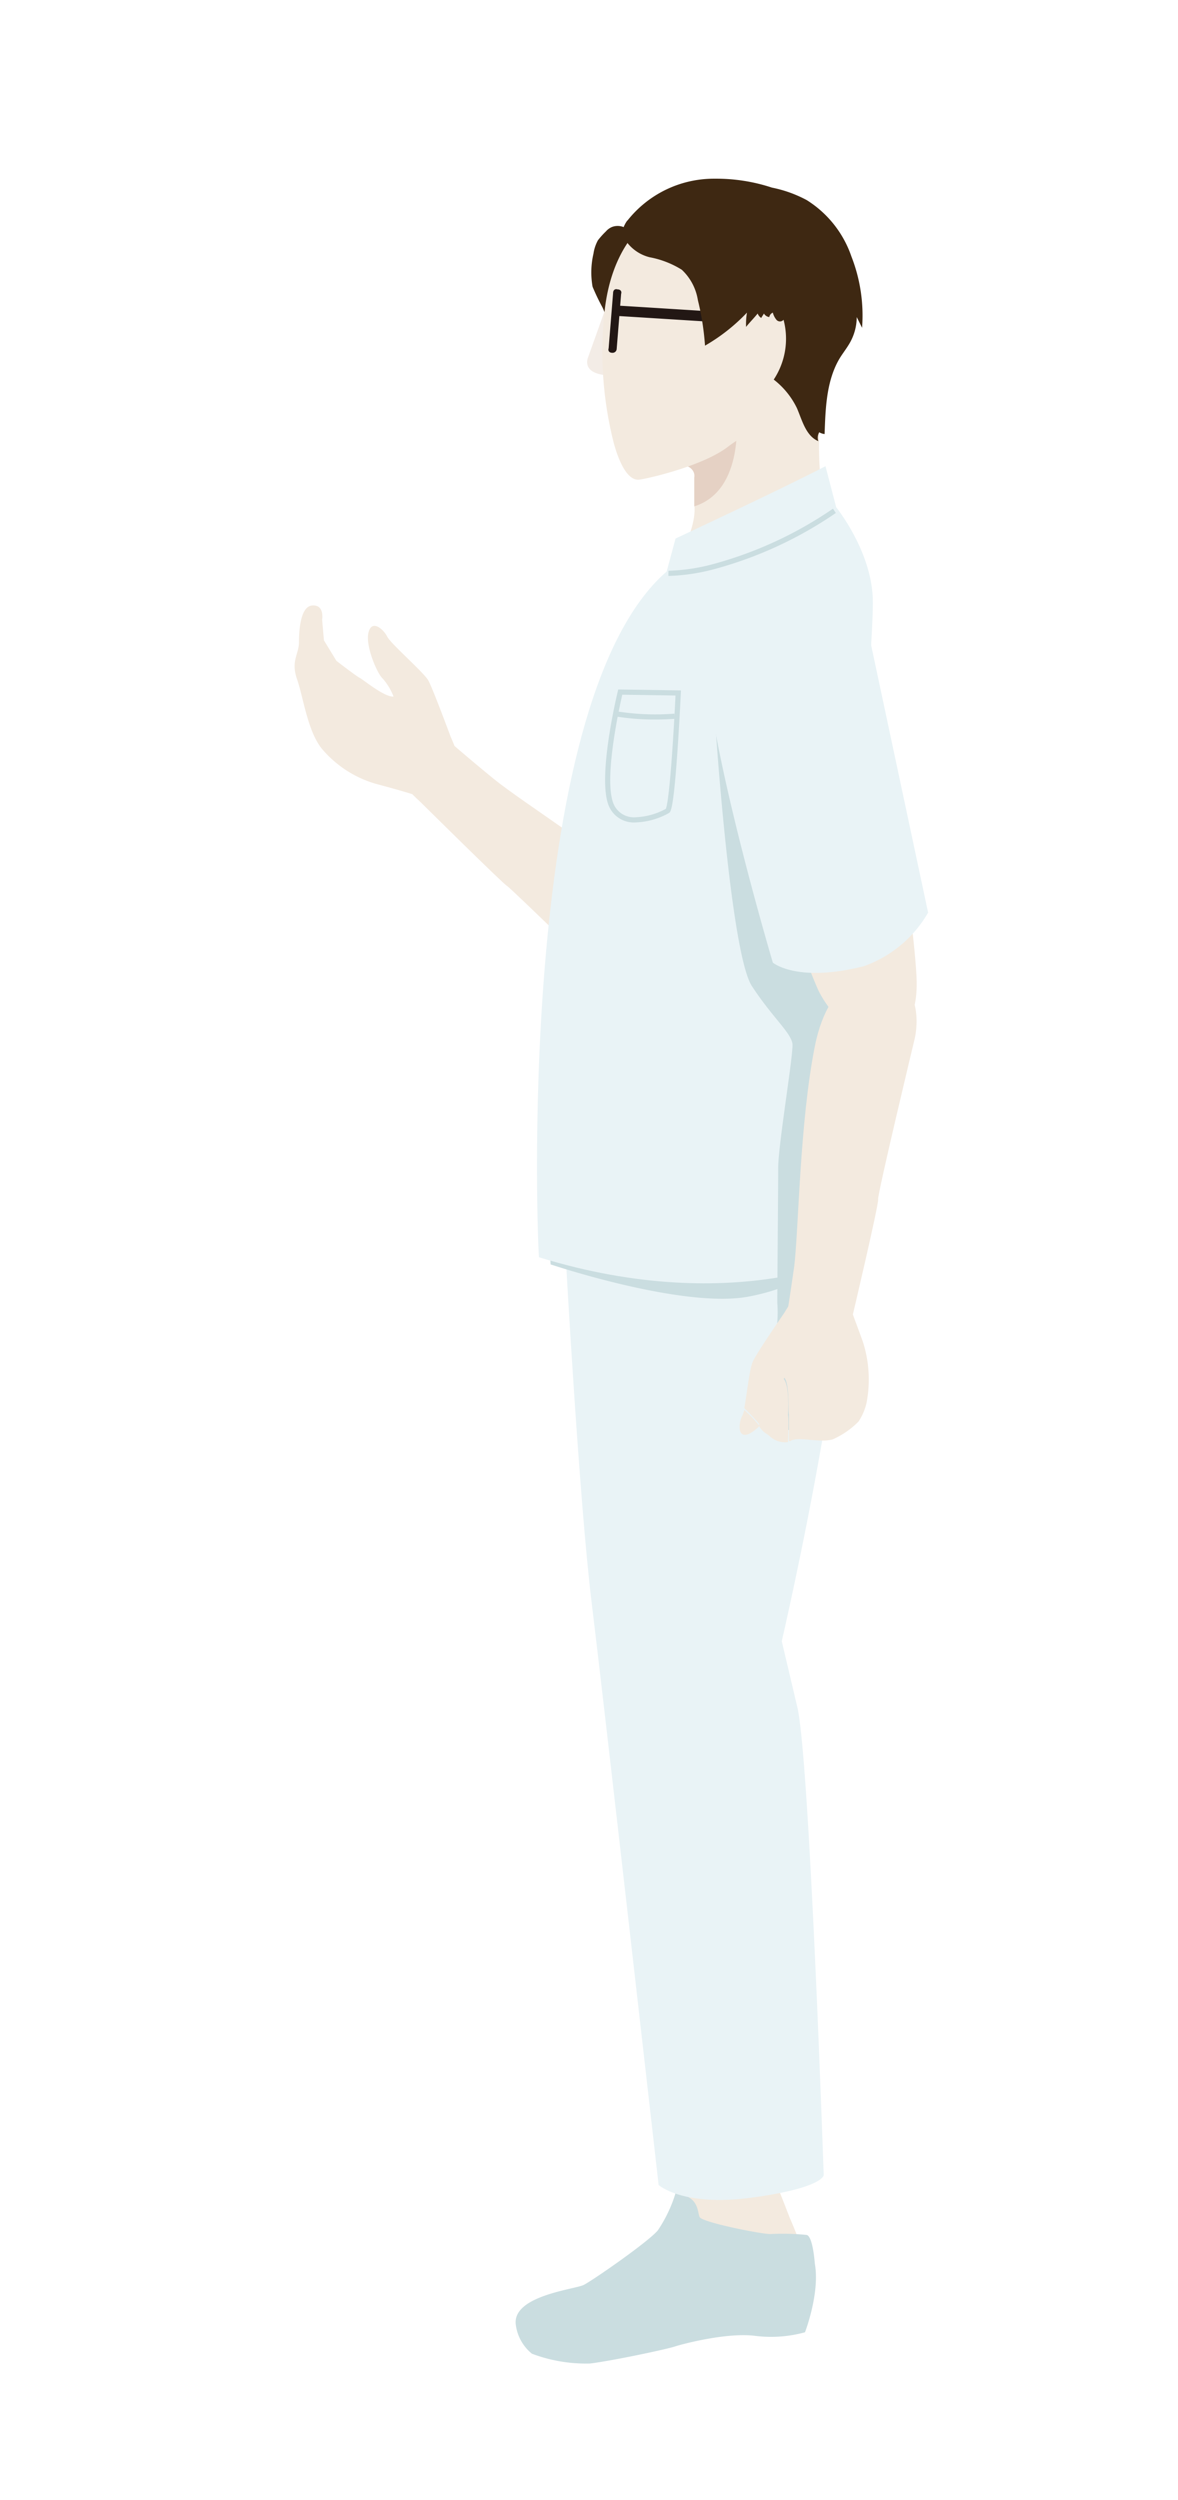 <svg xmlns="http://www.w3.org/2000/svg" xmlns:xlink="http://www.w3.org/1999/xlink" width="132" height="280" viewBox="0 0 132 280"><defs><clipPath id="a"><rect width="132" height="280" fill="#fff"/></clipPath></defs><g clip-path="url(#a)"><g transform="translate(-310.3 20)"><g transform="translate(335)"><g transform="translate(33.075 109.913)"><path d="M36.712,269.7c4-1.2,5.8-2,5.5-4.2a35.8,35.8,0,0,1-.5-5.3s-.1-6.6,0-7.9c0-.7-.5-13,.8-19,1.4-5.9.8-13.3-.4-18.8-1.2-5.4-4.4-16.8-13.5-13.7a6.465,6.465,0,0,0-3.7,4.8c-.4,3.4,4.9,38,5.2,38.6.2.5,3.2,16.1,2.8,18.9C30.312,269.9,32.212,271,36.712,269.7Z" transform="translate(-13.086 -149.9)" fill="#f3eadf"/><path d="M37.413,270.2c-.7.7-5.8,6.6-7.1,7.4a33.15,33.15,0,0,1-6.3,2.1c-1,.1-2.5,1.9-1,3.1s4.4.3,5.7,0,3.3.5,4.7.3,4.1-1.7,5.2-1.8,4.2-1.2,6.2-.8c1.9.4,3.7,1.1,5.7.2s3.2-5.8,3-6.9a47.1,47.1,0,0,0-2-5.4s-1.3-3.4-1.6-4a.31.31,0,0,0-.1-.2c-.2-.5-1-2.1-3.8-2.4-2.7-.4-4.8,2.2-5.8,3.4,0,.2-.1.3-.1.4C39.513,266.4,38.013,269.5,37.413,270.2Z" transform="translate(-20.788 -149.9)" fill="#f3eadf"/><path d="M39.4,265.6a15.535,15.535,0,0,1-2,4.2c-1.1,1.3-7.3,5.6-8.3,6.1s-8.1,1.2-7.6,4.5a4.993,4.993,0,0,0,1.8,3.2,17.149,17.149,0,0,0,6.5,1.1c2.5-.3,8.6-1.6,9.5-1.9s5.9-1.6,9-1.2a14.274,14.274,0,0,0,5.6-.4s1.7-4.4,1.1-7.7c0,0-.2-3-.9-3.2a27.011,27.011,0,0,0-4.1-.1c-1,0-7.6-1.3-7.9-1.9S42.1,266,39.4,265.6Z" transform="translate(-21.472 -149.9)" fill="#cadde0"/><path d="M38.195,149.9s-13.2.7-14.2,20.3c-1,19.5,3.5,38.3,10.9,37.8a9.864,9.864,0,0,0,7.3-4.6c2.5-4.1,6.4-15.8,5.9-35.3C48.095,168,46.995,149.9,38.195,149.9Z" transform="translate(-16.869 -149.9)" fill="#f3eadf"/><path d="M38.8,199.6s-.7,1.3-.4,5.2c.2,2.4,1.7,6.1,4.2,5.8,2.5-.4,1.9-6.3,1-8.1C42.8,200.7,41.1,198,38.8,199.6Z" transform="translate(-27.57 -149.9)" fill="#f3eadf"/><path d="M17.959,160.9s1.5,27.2,2.9,38.6,7.5,65.2,7.5,65.2,2.7,2.5,10.6,1.4,7.9-2.5,7.9-2.5-1.6-47.5-3-52.6l-1.7-7.2s9.7-41.7,6.8-52.7l-30.9,8.1Z" transform="translate(-12.334 -149.9)" fill="#e9f3f6"/></g><path d="M47.111,54.4l-2,5.6s-.8,1.7,1.9,2Z" transform="translate(-3.911 -39.987)" fill="#f3ece6"/><path d="M44.214,45.4a1.794,1.794,0,0,0-.7.5,9.016,9.016,0,0,0-.9,1,4.424,4.424,0,0,0-.5,1.5,9.23,9.23,0,0,0-.1,3.7,24.031,24.031,0,0,0,1.1,2.3,8.51,8.51,0,0,1,.6,1.7c.1.3.2.6.4.7a10.837,10.837,0,0,1,1.1-5.6,4.671,4.671,0,0,0,.5-1c.1-.3.2-.7.3-1.1a12.665,12.665,0,0,0,.6-1.8A1.8,1.8,0,0,0,44.214,45.4Z" transform="translate(-0.314 -39.987)" fill="#3e2812"/><path d="M17.6,161.6s14.9,5,22.2,3.6a22.978,22.978,0,0,0,11.5-5.8l-33.8.6Z" transform="translate(19.4 -39.987)" fill="#cadde0"/><path d="M33.518,82.6a7.245,7.245,0,0,1,6,6.6c.5,5.8-.4,9.7-2.8,13.3-2.4,3.7-5.7,6.7-7.1,6.4s-6.9-8.7-7.6-14.1C21.518,89.3,24.618,81.2,33.518,82.6Z" transform="translate(26.582 -39.987)" fill="#f3eadf"/><path d="M30.6,98.9s-5.1,18.2-5.6,28.4c0,0-.2,6.9,5,8.1,0,0,3.1.9,5.5-4.6,2.5-5.6,9-24.9,8-30.8,0,0,.4-5.4-4.3-5.8A9.187,9.187,0,0,0,30.6,98.9Z" transform="translate(19.603 -39.987)" fill="#f3eadf"/><path d="M33.849,104.2s-1.5,1.5,3,5.6c0,0,9.3,9.2,9.7,9.4s13.3,12.8,13.3,12.8,4.7,4.7,8.5.4c0,0,3-4.5-3.5-10.4s-16.5-12.1-19.8-14.8-5.1-4.3-5.1-4.3S35.249,101.3,33.849,104.2Z" transform="translate(-14.449 -39.987)" fill="#f3eadf"/><path d="M79.7,108.5c.8-1.4-1.3-6-1.3-6s-2-5.4-2.5-6.3-4.2-4.1-4.6-4.9-1.7-2-2.1-.5,1,4.7,1.6,5.2A6.707,6.707,0,0,1,72,98c-1,.1-3.4-1.9-3.8-2.1S65.6,94,65.6,94l-1.4-2.3L64,89.4s.3-1.7-1.1-1.6-1.5,3-1.5,4.3c-.1,1.3-.9,2-.2,4s1.2,6,2.9,7.9a12.44,12.44,0,0,0,6,3.8c1.9.5,4,1.1,5.1,1.5C77.9,110.8,78.9,109.9,79.7,108.5Z" transform="translate(-52.603 -39.987)" fill="#f3eadf"/><path d="M37.6,59.2a42.877,42.877,0,0,0-1.2,13.9S37.5,76.3,35,78s-14.2,6.9-14.3,5.4c-.1-1.4,1.9-4.3,1.6-6.9V73.3s.4-1.6-2.5-1.6c0,0,5.4-6.5,5.7-6.8C25.8,64.7,37.6,59.2,37.6,59.2Z" transform="translate(30.8 -39.987)" fill="#f3eadf"/><path d="M37.533,66.5c-.9,1.4-3.6,2.7-5.6,3.5-.9,1.1-1.6,1.9-1.6,1.9,2.9,0,2.5,1.6,2.5,1.6v3.2h0C38.533,74.9,37.533,66.5,37.533,66.5Z" transform="translate(20.267 -39.987)" fill="#e5d1c4"/><path d="M32.37,41.3s-13.8-1.2-15.2,14a41.418,41.418,0,0,0,1.1,14.4c.1.3,1.1,4.3,2.9,4,1.3-.2,7.2-1.6,9.9-3.7,2.6-2,12.8-7.3,14-13a12.732,12.732,0,0,0-3.1-11.8S38.77,41.9,32.37,41.3Z" transform="translate(25.83 -39.987)" fill="#f3eadf"/><path d="M29.619,84l1-3.7s11.6-5.4,16.8-8.1l1.2,4.6s3.9,4.8,4.1,10.2-3.5,45-2.1,59.3l1.2,13.9s-14.1,7.5-36.5.6C15.219,161,12.419,98.9,29.619,84Z" transform="translate(20.381 -39.987)" fill="#e9f3f6"/><path d="M19.475,84.491h-.083l.015-.58-.007.29.007-.29a21.3,21.3,0,0,0,5.2-.8,44.03,44.03,0,0,0,13.232-6.153l.322.482a44.58,44.58,0,0,1-13.439,6.24A22.251,22.251,0,0,1,19.475,84.491Z" transform="translate(30.8 -39.987)" fill="#cadde0"/><path d="M38.081,97.207l7.031.108-.014.3c0,.032-.153,3.24-.375,6.456-.46,6.642-.757,6.84-.953,6.971a8.193,8.193,0,0,1-3.713,1.056,3.039,3.039,0,0,1-3.121-2.1l0,0c-1.114-3.341,1-12.185,1.093-12.56Zm6.423.679-5.967-.092c-.326,1.417-2.02,9.111-1.055,12.012a2.471,2.471,0,0,0,2.574,1.712,7.693,7.693,0,0,0,3.359-.938c.09-.181.363-1.19.744-6.764C44.334,101.25,44.462,98.732,44.5,97.885Z" transform="translate(6.492 -39.987)" fill="#cadde0"/><path d="M41.952,100.573a26.84,26.84,0,0,1-4.709-.389l.114-.569a27.419,27.419,0,0,0,6.72.3l.046.578C43.363,100.549,42.633,100.573,41.952,100.573Z" transform="translate(6.8 -39.987)" fill="#cadde0"/><path d="M15.3,101.7s1.7,25.4,4.1,28.8c2.3,3.5,4.3,5.1,4.5,6.4.1,1.3-1.6,11.3-1.6,13.9s-.1,13-.1,15.1a14.387,14.387,0,0,1-.4,4.6,41.62,41.62,0,0,0-1,4.8v3.3a14.227,14.227,0,0,1,2.2,1.3c1.1.8,3.2.1,3.2.1s2.3.2,3.2-1.4.7-5.8.7-5.8-1.2-8.7-1-9.7,3.6-32,3.6-32l-6.8-24.4Z" transform="translate(40.2 -39.987)" fill="#cadde0"/><path d="M10.185,102.9s3.5,18.6,7.7,28c0,0,2.9,6.3,8.1,5.1,0,0,3.2-.5,2.9-6.6s-3-26.3-6.5-31.1c0,0-2.1-5-6.4-3.3A8.284,8.284,0,0,0,10.185,102.9Z" transform="translate(49.115 -39.987)" fill="#f3eadf"/><path d="M14.393,173s2.1.5,3.3-5.5c0,0,3-12.7,2.9-13.2s4.1-18,4.1-18,1.6-6.4-4.1-7.5c0,0-5.4-.2-7.1,8.4s-1.8,20.4-2.3,24.6c-.6,4.2-1,6.6-1,6.6S11.193,173.3,14.393,173Z" transform="translate(53.107 -39.987)" fill="#f3eadf"/><path d="M14.1,84s-6.4,1.9-5,13.1,7.2,30.7,7.2,30.7,2.7,2.3,10.2.4a13.543,13.543,0,0,0,7.2-6L26.9,90.3C26.9,90.4,23.8,80.4,14.1,84Z" transform="translate(45.6 -39.987)" fill="#e9f3f6"/><g transform="translate(58.178 122.663)"><path d="M25.756,180.8a2.541,2.541,0,0,0,2.1.7c0-.4.1-2.6,0-3,0-.4.2-3.3-.5-4.1a7.777,7.777,0,0,0-.9,2,8.1,8.1,0,0,1-1.9,3.2c.1.1.1.1.1.2C25.256,180.6,25.456,180.5,25.756,180.8Z" transform="translate(-22.433 -162.65)" fill="#f3eadf"/><path d="M23.948,162.7c-1.5.2-3.9,4.3-3.9,4.3s-3.1,4.5-3.5,5.4c-.4.7-.7,3.7-1,5.3a23.568,23.568,0,0,1,1.7,1.8,8.1,8.1,0,0,0,1.9-3.2,7.777,7.777,0,0,1,.9-2c.6.8.4,3.7.5,4.1v3a.367.367,0,0,0,.3-.1c1-.4,3.1.3,4.6-.1a9.457,9.457,0,0,0,2.9-2,6.352,6.352,0,0,0,.9-2.1,13.814,13.814,0,0,0-.4-6.8c-.6-1.7-1.4-3.7-1.7-4.8C26.748,162.8,25.448,162.5,23.948,162.7Z" transform="translate(-15.025 -162.65)" fill="#f3eadf"/><path d="M28.022,178.7c-.3.7-.5,2.4.8,1.9a4.7,4.7,0,0,0,1.2-.9,13.128,13.128,0,0,0-1.7-1.8A3.385,3.385,0,0,1,28.022,178.7Z" transform="translate(-27.8 -162.65)" fill="#f3eadf"/></g><path d="M43.7,59.5h0c-.3,0-.5-.2-.4-.5l.5-6.2c0-.3.2-.5.5-.4h0c.3,0,.5.2.4.5l-.5,6.2A.458.458,0,0,1,43.7,59.5Z" transform="translate(0.2 -39.987)" fill="#221714"/><path d="M43.6,56.18h-.037c-4.3-.271-12.5-.786-12.781-.8A.58.58,0,0,1,30.8,54.22c.1,0,7.034.436,12.836.8A.58.58,0,0,1,43.6,56.18Z" transform="translate(13.8 -39.987)" fill="#221714"/><path d="M16.312,46.4a4.584,4.584,0,0,0,3,2.4,10.411,10.411,0,0,1,3.6,1.4,5.943,5.943,0,0,1,1.8,3.4,30.027,30.027,0,0,1,.8,5.1,20.726,20.726,0,0,0,4.7-3.7,8.083,8.083,0,0,0-.1,1.6c.4-.5.9-1,1.3-1.5a1,1,0,0,0,.4.5c.1-.2.2-.3.3-.5a.822.822,0,0,0,.6.4.664.664,0,0,1,.4-.5,2.01,2.01,0,0,0,.4.8.52.52,0,0,0,.8,0,8.285,8.285,0,0,1-1.1,6.7,8.97,8.97,0,0,1,2.6,3.2c.6,1.4,1,3.1,2.4,3.7a1.183,1.183,0,0,1,.1-1,1.421,1.421,0,0,0,.6.2c.1-2.9.2-6,1.7-8.5.3-.5.7-1,1-1.5a5.861,5.861,0,0,0,.9-3.1l.6,1.2a18.161,18.161,0,0,0-1.2-8,12.048,12.048,0,0,0-5-6.3,14.027,14.027,0,0,0-3.9-1.4,19.914,19.914,0,0,0-6.4-1,12.357,12.357,0,0,0-9.8,4.7C16.912,44.5,16.012,45.7,16.312,46.4Z" transform="translate(28.788 -39.987)" fill="#3e2812"/></g><g transform="translate(0 1.09)"><g transform="translate(240.1 226.822)"><path d="M131.3,267.9h16.6l35.2,15.9h-19Z" transform="translate(-131.3 -267.9)" fill="#858585"/><rect width="18.9" height="1.5" transform="translate(32.9 15.9)" fill="#5a5b5b"/><path d="M150.2,269.4l32.9,15.9v-1.5l-32.9-15.9Z" transform="translate(-150.2 -267.9)" fill="#5a5b5b"/></g><g transform="translate(4.5 226.922)"><path d="M366.9,268h16.6l35.2,15.8h-19Z" transform="translate(-366.9 -268)" fill="#858585"/><rect width="18.9" height="1.5" transform="translate(32.9 15.8)" fill="#5a5b5b"/><path d="M385.8,269.5l32.9,15.8v-1.5L385.8,268Z" transform="translate(-385.8 -268)" fill="#5a5b5b"/></g><g transform="translate(185.944 86.287)"><path d="M226.172,143a2.813,2.813,0,0,1-1.8,1.5c-.2-.4-1.1-2.5-1.2-2.9s-1.5-3.2-1.1-4.2a6.64,6.64,0,0,1,1.6,1.7,7.644,7.644,0,0,0,3.1,2.3c0,.1,0,.2-.1.2A2.053,2.053,0,0,1,226.172,143Z" transform="translate(-211.516 -127.364)" fill="#f3eadf"/><path d="M223.156,127.4c1.5-.4,5.5,2.7,5.5,2.7s4.8,3.2,5.6,3.9c.6.5,2.1,3.3,3,4.8-.4.9-.8,1.9-1,2.5a10.058,10.058,0,0,1-3.1-2.3,6.64,6.64,0,0,0-1.6-1.7c-.3,1,1,3.8,1.1,4.2s1,2.5,1.2,2.9h-.3c-1.1,0-3,1.5-4.5,1.7-1.4.2-3.1-.7-3.6-.8a6.852,6.852,0,0,1-1.7-1.7,13.785,13.785,0,0,1-2.3-6.7c-.1-1.9-.1-4.2-.2-5.3C220.456,128.6,221.656,127.9,223.156,127.4Z" transform="translate(-221 -127.364)" fill="#f3eadf"/><path d="M221.079,139.7c.6.6,1.5,2.2,0,2.1a3.316,3.316,0,0,1-1.5-.5l1-2.5A3.052,3.052,0,0,0,221.079,139.7Z" transform="translate(-204.223 -127.364)" fill="#f3eadf"/></g><g transform="translate(0 94.222)"><g transform="translate(250.275 4.969)"><ellipse cx="2.8" cy="0.8" rx="2.8" ry="0.8" transform="translate(0.025 89.031)" fill="#5a5b5b"/><rect width="98.6" height="4.9" transform="translate(5.276) rotate(90)" fill="#cccdcc"/><rect width="40.6" height="5.6" transform="translate(5.6 89.875) rotate(90)" fill="#5a5b5b"/><path d="M172.6,140.3l-5.2,5.1v-5.1Z" transform="translate(-167.075 -140.269)" fill="#a8a7a7"/><ellipse cx="2.8" cy="0.8" rx="2.8" ry="0.8" transform="translate(0.025 129.631)" fill="#5a5b5b"/><ellipse cx="2.4" cy="0.7" rx="2.4" ry="0.7" transform="translate(0.425 89.131)" fill="#cccdcc"/></g><g transform="translate(14 4.906)"><ellipse cx="2.8" cy="0.8" rx="2.8" ry="0.8" transform="translate(0 89.094)" fill="#5a5b5b"/><g transform="translate(0.011)"><rect width="98.6" height="4.9" transform="translate(5.277) rotate(90)" fill="#cccdcc"/><rect width="40.6" height="5.6" transform="translate(5.6 89.875) rotate(90)" fill="#5a5b5b"/><path d="M408.8,140.3l-5.1,5.1v-5.1Z" transform="translate(-403.311 -140.206)" fill="#a8a7a7"/></g><ellipse cx="2.8" cy="0.8" rx="2.8" ry="0.8" transform="translate(0 129.694)" fill="#5a5b5b"/><ellipse cx="2.4" cy="0.7" rx="2.4" ry="0.7" transform="translate(0.4 89.194)" fill="#cccdcc"/></g><g transform="translate(0.6)"><rect width="268.7" height="4.9" fill="#cccdcc"/></g><ellipse cx="0.6" cy="2.5" rx="0.6" ry="2.5" transform="translate(268.7)" fill="#5a5b5b"/><ellipse cx="0.6" cy="2.5" rx="0.6" ry="2.5" transform="translate(0)" fill="#cccdcc"/></g><path d="M267.163,84.4a7.245,7.245,0,0,0-6,6.6c-.5,5.8.4,9.7,2.8,13.3,2.4,3.7,5.7,6.7,7.1,6.4s6.9-8.7,7.6-14.1C279.263,91.1,276.063,83,267.163,84.4Z" transform="translate(-116.563 -41.078)" fill="#f3eadf"/><path d="M270.1,100.7s5.1,18.2,5.6,28.4c0,0,.2,6.9-5,8.1,0,0-3.1.9-5.5-4.6-2.5-5.6-9-24.9-8-30.8,0,0-.4-5.4,4.3-5.8A8.749,8.749,0,0,1,270.1,100.7Z" transform="translate(-109.603 -41.078)" fill="#f3eadf"/><path d="M237.656,106.9s17.2,13.9,18.1,15.4,4.7,4.6,4.7,4.6.8,1.4-.5,3.8l-3.3,3.2-4.3-2.7-2.3-.3s-4.8-3.2-5.4-3.8-11.2-9.5-11.2-9.5Z" transform="translate(-70.956 -41.078)" fill="#e3d0a1"/><path d="M281.775,98.8c-.4.7-3.5,7.8-7.2,9.1-3.8,1.3-14.8-4.5-16.2-6.2a3.673,3.673,0,0,1-.7-3.5Z" transform="translate(-116.075 -41.078)" fill="#060001" opacity="0.1"/><g transform="translate(119.858 108.478)"><path d="M275.623,149.7s12.7,3.6,9.4,22.9-11.8,36.6-18.9,34.5a9.96,9.96,0,0,1-6.1-6.1c-1.5-4.6-2.8-16.8,2-35.8C261.923,165.3,267.023,147.8,275.623,149.7Z" transform="translate(-240.881 -149.556)" fill="#f3eadf"/><path d="M276.911,200.8s.4,1.4-.7,5.2c-.7,2.3-3,5.6-5.4,4.7-2.3-.9-.4-6.5.8-8.1S275.011,198.7,276.911,200.8Z" transform="translate(-243.369 -149.556)" fill="#f3eadf"/><path d="M276.8,269.6c-3.9-1.7-5.1-1.8-4.6-4,.6-2.7,1.6-6.4,1.6-6.4.8-2,1.4-8,1.9-9.4.2-.7,2.6-12.8,2.2-18.9s1.4-13.3,3.4-18.5c2.1-5.2,7.1-15.9,15.5-11.3a6.551,6.551,0,0,1,2.9,5.3c-.1,3.4-11,36.7-11.3,37.2s-5.2,17.8-5.3,20.6C283.5,268.8,280.9,271.3,276.8,269.6Z" transform="translate(-268.463 -149.556)" fill="#f3eadf"/><path d="M290.233,269.6c.5.8,4.6,7.5,5.9,8.4a30.8,30.8,0,0,0,5.9,3.1c1,.3,2.1,2.2.5,3.2-1.6.9-4.4-.4-5.7-.9-1.2-.5-3.4-.1-4.7-.5s-3.8-2.3-4.8-2.6-4-1.8-6-1.8c-2,.1-3.8.5-5.6-.7s-2.2-6.2-1.8-7.3a56.792,56.792,0,0,1,2.8-5s1.8-3.1,2.3-3.7a.349.349,0,0,0,.1-.2c.3-.5,1.3-1.9,4.1-1.8,2.7.1,4.4,2.9,5.1,4.3v.4C288.833,265.5,289.733,268.8,290.233,269.6Z" transform="translate(-273.791 -149.556)" fill="#f3eadf"/></g><path d="M288.58,265.9a15.382,15.382,0,0,0,1.4,4.4c.9,1.4,6.4,6.6,7.3,7.3.9.6,7.8,2.3,6.9,5.6a4.941,4.941,0,0,1-2.2,2.9,17.967,17.967,0,0,1-6.6.2c-2.4-.6-8.3-2.9-9.1-3.2-.9-.4-5.6-2.4-8.7-2.6a17.964,17.964,0,0,1-5.5-1.2s-1.1-4.6.1-7.8c0,0,.6-2.9,1.4-3a20.8,20.8,0,0,1,4.1.5c1,.2,7.7-.2,8.1-.7C286.08,267.5,285.78,265.9,288.58,265.9Z" transform="translate(-152.68 -41.078)" fill="#666"/><path d="M265.2,179.2s-1.9,8.9-1.5,12,1,9.3.2,10.6c-.8,1.4-.2,2.3-1.4,4.3s-6,11-7,17.8-3.1,25.5-3.7,28.4-2.3,7.7,0,9.1l-1.2,3.7a10.209,10.209,0,0,0,11-1.2l1-.6.6-2.1a6.369,6.369,0,0,0,4.3-4.6c1-3.9,3.5-15.5,4.1-19.3s3.9-16,5-18.2c1.2-2.1,1.2-6.2,3.3-8.9s6.8-11.2,6.8-14.5,13.7-18.2,13.5-24.9l-19.7-9.5-13.9-.8s-3.5,12.9-.8,18.7" transform="translate(-127.598 -41.078)" fill="#a0c5ce"/><path d="M264.246,160.1v.6c-.1,2.3-.5,11.1,0,12.8.6,1.9,1.7,17.6,2.9,20.9s3.5,12.2,9.9,13.5l1.7-.8,4.6-8.9-14.7-36.3Z" transform="translate(-124.146 -41.078)" fill="#060001" opacity="0.1"/><path d="M252.4,155.1s13-2.6,18.8,16,6.3,37.9-.9,39.3a10.208,10.208,0,0,1-8.3-2.6c-3.5-3.4-10.2-13.7-14.7-32.7C247.4,175.1,243.9,157.3,252.4,155.1Z" transform="translate(-99.104 -41.078)" fill="#f3eadf"/><path d="M249.768,200.6s1,1.1,1.7,4.9c.4,2.3-.1,6.4-2.6,6.6s-3.4-5.6-3-7.5C246.168,202.6,247.168,199.6,249.768,200.6Z" transform="translate(-74.168 -41.078)" fill="#f3eadf"/><path d="M256.6,271.6c-4.2-.1-6.1-.5-6.4-2.7a38.5,38.5,0,0,0-.9-5.3s-1.6-6.4-2-7.6c-.2-.6-2.8-12.8-5.6-18.1-2.8-5.4-4.1-12.7-4.3-18.3s0-17.4,9.6-16.6a6.5,6.5,0,0,1,4.8,3.7c1.2,3.1,4.8,38,4.8,38.6-.1.6,1,16.4,2,19C262.8,270.1,261.2,271.7,256.6,271.6Z" transform="translate(-75.204 -41.078)" fill="#f3eadf"/><path d="M231.778,270.3c.8.5,7.3,5,8.8,5.3a31.974,31.974,0,0,0,6.7.4c1-.1,2.9,1.2,1.8,2.7s-4.2,1.4-5.5,1.5-3.1,1.3-4.5,1.5c-1.4.1-4.4-.6-5.5-.5-1.1.2-4.4-.1-6.2.8s-3.3,2-5.4,1.6-4.5-4.8-4.6-5.9a47.528,47.528,0,0,1,.6-5.7s.4-3.6.6-4.3v-.2c.1-.6.5-2.3,3.1-3.3,2.5-1,5.2.9,6.4,1.8.1.2.1.3.2.4A42.474,42.474,0,0,0,231.778,270.3Z" transform="translate(-43.578 -41.078)" fill="#f3eadf"/><path d="M229.706,266.5a13.946,13.946,0,0,0,3,3.5,65.747,65.747,0,0,0,9.6,3.8c1.1.2,8.1-.9,8.5,2.4a4.982,4.982,0,0,1-.9,3.5,19.032,19.032,0,0,1-6,2.7c-2.4.4-8.7.6-9.7.6-.9,0-6.1,0-9,1.1a15.832,15.832,0,0,1-5.5,1s-2.8-3.8-3-7.2c0,0-.6-2.9.1-3.3a31.913,31.913,0,0,1,4-1.2c1-.3,7.1-3.2,7.2-3.8C228.006,269,227.106,267.6,229.706,266.5Z" transform="translate(-44.106 -41.078)" fill="#666"/><path d="M284.778,264.8s-2.1,3.5-5,4.1a9.339,9.339,0,0,1-3.7-.4l-1.5-4.6s-.8.4-1.9-1.5c-1.2-1.9-5.6-19.9-6.2-21.6s-4.1-10.2-4.6-12.6c-.6-2.3-1.2-14.3-1-16.8s-1.9-7.5-3.3-10-14.7-25.1-16.8-33.2a32.324,32.324,0,0,1-.8-13.9l32.3,8.3,2.1,4.6v1.4s4.4,20.3,4.3,27.8c-.2,7.5,1.2,18.9,1.2,21.3,0,2.3,7,41,4.3,43.3" transform="translate(-101.178 -41.078)" fill="#a0c5ce"/><path d="M265.5,60.4a42.878,42.878,0,0,1,1.2,13.9s-1.1,3.2,1.4,4.9,14.2,6.9,14.3,5.4c.1-1.4-1.9-4.3-1.6-6.9V74.5s-.4-1.6,2.5-1.6c0,0-5.4-6.5-5.7-6.8S265.5,60.4,265.5,60.4Z" transform="translate(-125.6 -41.078)" fill="#f3eadf"/><path d="M265.6,68l1-.6,3.6.8c1.7,2,4,4.8,4,4.8-2.9,0-2.5,1.6-2.5,1.6v3.5h-.1C267.4,76.5,265.6,68.3,265.6,68Z" transform="translate(-116.6 -41.078)" fill="#e5d1c4"/><path d="M270.63,41.1s13.8-1.2,15.2,14a41.418,41.418,0,0,1-1.1,14.4c-.1.3-.6,4.3-4.3,3.9a22.294,22.294,0,0,1-10-4.3c-2.6-2-11.2-6.6-12.5-12.3a12.732,12.732,0,0,1,3.1-11.8A15.712,15.712,0,0,1,270.63,41.1Z" transform="translate(-120.43 -41.078)" fill="#f3eadf"/><path d="M255.789,54.4l2,5.6s.8,1.7-1.9,2Z" transform="translate(-90.489 -41.078)" fill="#f3ece6"/><path d="M272.136,81.8a4.643,4.643,0,0,1-1-2.3c0-.4-.4-.9-1.6-1.4a62.071,62.071,0,0,1-6.5-3.5,38.1,38.1,0,0,0-6.2-2.8c-.5,0-1.3-1.2-1.7.1a20.428,20.428,0,0,0-.4,4.2s-2.5,3.8-3.6,5.9a23.91,23.91,0,0,0-2.5,13.2s.1,8.1,2,13.2,2.9,17.1,2.5,22.3-3,18-2.5,24.5c0,0-.3,3.5.3,3.9s3.2,3.8,6.7,3.3c3.5-.4,9.1-.9,12.6-.4,3.5.4,17.1,7.1,17.1,7.1s.9.3,1.4-1c.6-1.3.3-2.9,0-5.4s-4.5-20.1-4.1-29.3C285.036,124.4,288.336,95.3,272.136,81.8Z" transform="translate(-114.436 -41.078)" fill="#e3d0a1"/><g transform="translate(25.3 105.122)"><g transform="translate(0.6)"><g transform="translate(249.651 4.635)"><ellipse cx="2.8" cy="0.8" rx="2.8" ry="0.8" transform="translate(0.049 89.065)" fill="#5a5b5b"/><rect width="98.6" height="4.9" transform="translate(5.276) rotate(90)" fill="#cccdcc"/><rect width="40.6" height="5.6" transform="translate(5.6 89.875) rotate(90)" fill="#5a5b5b"/><path d="M147.3,150.9l-5.1,5.1v-5.1Z" transform="translate(-141.851 -150.835)" fill="#a8a7a7"/><ellipse cx="2.8" cy="0.8" rx="2.8" ry="0.8" transform="translate(0.049 129.665)" fill="#5a5b5b"/><ellipse cx="2.4" cy="0.7" rx="2.4" ry="0.7" transform="translate(0.449 89.165)" fill="#cccdcc"/></g><rect width="268.7" height="4.9" fill="#cccdcc"/><g transform="translate(13.388 4.672)"><ellipse cx="2.8" cy="0.8" rx="2.8" ry="0.8" transform="translate(0.012 89.028)" fill="#5a5b5b"/><rect width="98.6" height="4.9" transform="translate(5.276) rotate(90)" fill="#cccdcc"/><rect width="40.6" height="5.6" transform="translate(5.6 89.875) rotate(90)" fill="#5a5b5b"/><path d="M383.5,150.9l-5.1,5.1v-5.1Z" transform="translate(-377.988 -150.872)" fill="#a8a7a7"/><ellipse cx="2.8" cy="0.8" rx="2.8" ry="0.8" transform="translate(0.012 129.628)" fill="#5a5b5b"/><ellipse cx="2.4" cy="0.7" rx="2.4" ry="0.7" transform="translate(0.412 89.128)" fill="#cccdcc"/></g><ellipse cx="0.6" cy="2.5" rx="0.6" ry="2.5" transform="translate(268.1)" fill="#5a5b5b"/></g><ellipse cx="0.6" cy="2.5" rx="0.6" ry="2.5" transform="translate(0)" fill="#cccdcc"/></g><g transform="translate(137.571 10.022)"><path d="M284.7,54.2s-4.3,1.4-4.3,2.6a23.165,23.165,0,0,0,.3,3l-.9.3s-1.1-2.4-2.7-2.5-2.4.3-2.7,1.4,1.1,6.2,2.9,6.5,1.6.2,1.6.2-1.8.9-6.8,3.2l-2.9.1a25.133,25.133,0,0,1-.7-4.3,10.965,10.965,0,0,0-.8-3.9c-.2-.3-1-2.1-1-2.1l15.7-6Z" transform="translate(-265.771 -51.1)" fill="#cecbbb"/><path d="M285.618,53.7v-1s.1-.3-.3-.6-.7-.5-.7-.5l-.7-.2-.8-.2-.7-.1-.8.4-.7.4-.9.8-.9.5-1.4.5h-2.2l-1,.7-1.2.8-.9.4-1,.3-.9.5-.9.7-2.7,1s-.5-.2-.5.4c.1.6-.1.7,0,1.3a7.092,7.092,0,0,0,.4,1.7c.2.5.4.9.6,1.3a6.379,6.379,0,0,0,.6.9v2.4l.4,1a1.88,1.88,0,0,0,.8.9,2.4,2.4,0,0,0,.8.2l1.4-1.1,1.5-1.4s-.1.5.3-2.6c.5-3.1.6-4.1.6-4.1l.7-1.4,1-.6,1.2-.4,2.9-1.5,3.8-.5.6-.3s.6-.3.8-.2S285.618,53.7,285.618,53.7Z" transform="translate(-266.389 -51.1)" fill="#cecbbb"/></g><path d="M235.818,140.8c.1-.5-1.2-3.3-2.6-4.6s-3.3-1.7-5.7-1.5a4.723,4.723,0,0,0-4.4,3.8,6.076,6.076,0,0,0,.3,3.4Z" transform="translate(-35.618 -41.078)" fill="#f3eadf"/><path d="M261.6,137.4c1.2-.9,5.8.6,5.8.6s5.2,1.3,6.2,1.7c.9.4,4.3,3.5,5,3.8s2,1.4.6,1.9a8.3,8.3,0,0,1-5-1,6.119,6.119,0,0,0-2-.9c0,1,2.1,3,2.3,3.3s2.1,2.2,2.1,2.2l2.3,1.1h2.2s1.5-.4,1.6.9-2.6,1.7-3.9,1.9c-1.2.2-1.8,1.1-3.7.6s-5.7-.5-7.7-1.9a12.587,12.587,0,0,1-4.2-5.2c-.7-1.7-1.4-3.7-1.9-4.6C259.6,139.3,260.3,138.3,261.6,137.4Z" transform="translate(-119.803 -41.078)" fill="#f3eadf"/><path d="M281.7,113.2c-.5.5-1.7,2.5-3.1,2.9a36.137,36.137,0,0,0-1.7-7.6,19.273,19.273,0,0,1-1.2-5l12.7-7.3C288.4,96.8,282.6,112.3,281.7,113.2Z" transform="translate(-140.9 -41.078)" fill="#060001" opacity="0.1"/><path d="M309.251,82.7s3.2,6.9.4,10.5-12.2,15.2-14.1,16.5-8,5.9-8,5.9,13.3,16.1,14.1,16.7,3.4,4.8,3.4,4.8.6,4.3-5,4.8l-3.7-2.4-19.5-16.6s-5.2-4.2-5.2-6.6c0-4.2,3.9-8.9,6.4-11.8,2.2-2.6,16-20.7,18.3-21.6C298.651,82.2,304.851,76.6,309.251,82.7Z" transform="translate(-159.251 -41.078)" fill="#e3d0a1"/></g></g></g></svg>